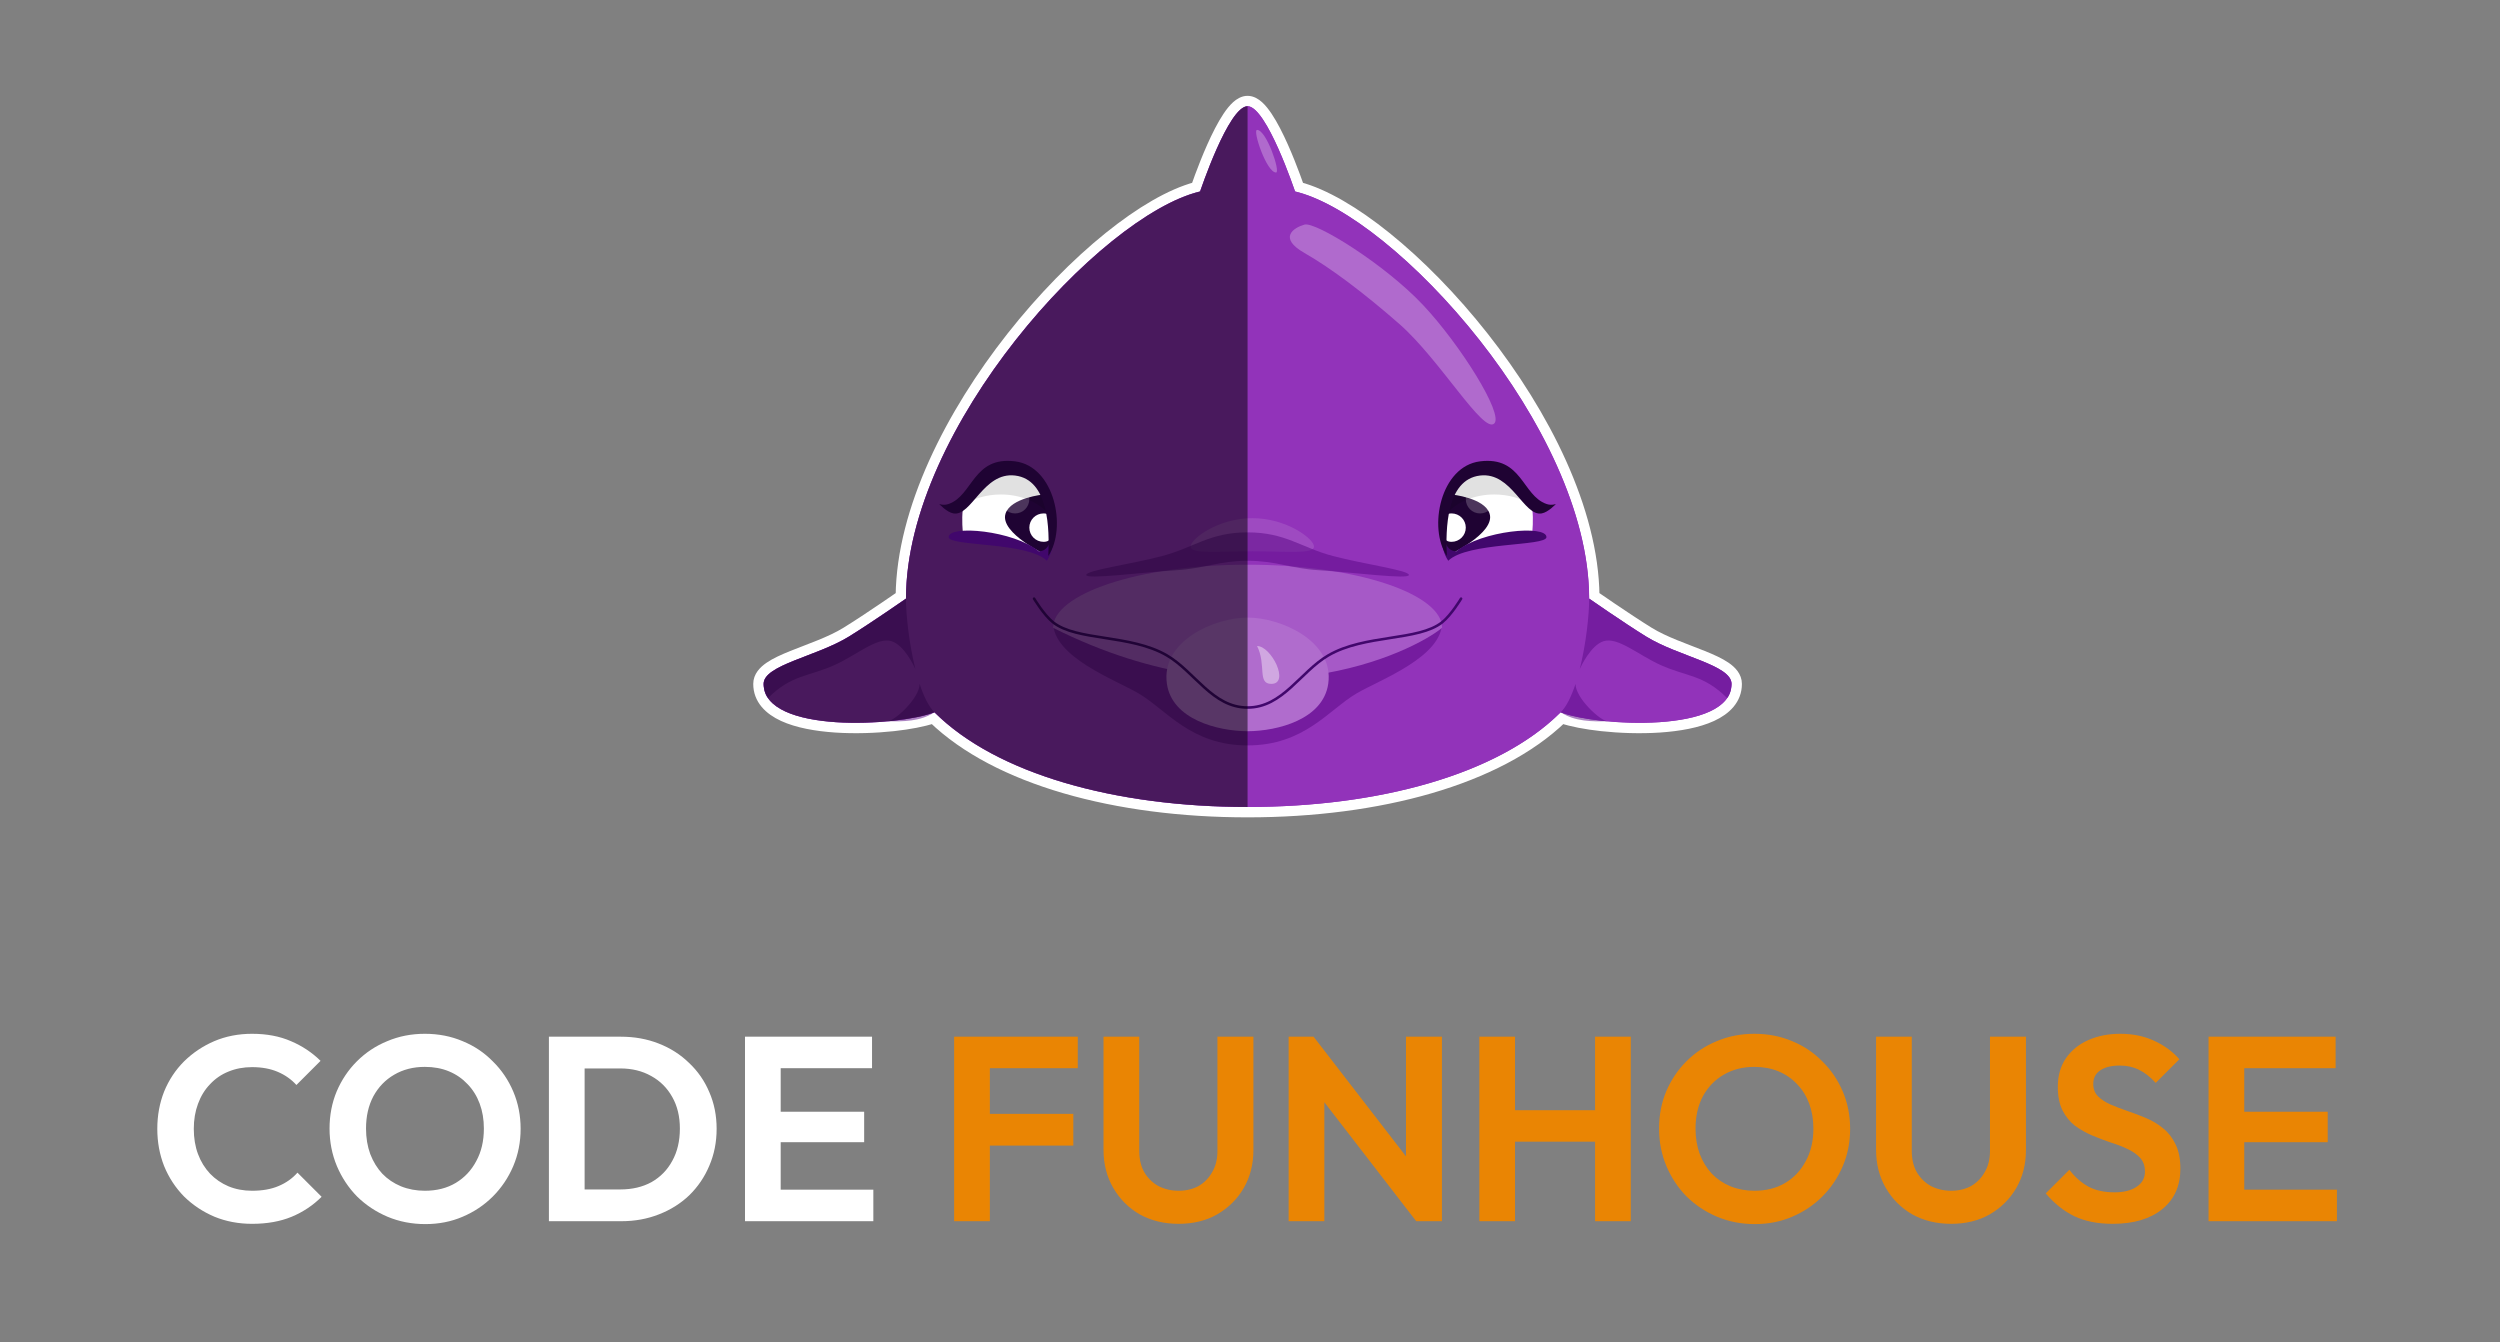 <svg width="149" height="80" viewBox="0 0 149 80" fill="none" xmlns="http://www.w3.org/2000/svg">
<rect x="0" y="0" width="149" height="80" fill="#808080" stroke="none"/>
<path d="M74.356 6.021C74.611 6.022 74.833 6.162 75.009 6.319C75.191 6.483 75.365 6.705 75.531 6.953C75.864 7.451 76.191 8.105 76.476 8.745C76.762 9.388 77.012 10.029 77.19 10.509C77.279 10.749 77.351 10.949 77.4 11.09C77.408 11.112 77.415 11.133 77.422 11.152C78.94 11.557 80.756 12.625 82.622 14.128C84.564 15.692 86.586 17.747 88.419 20.073C92.038 24.666 94.959 30.375 95.02 35.515C95.075 35.553 95.146 35.601 95.231 35.659C95.442 35.805 95.739 36.009 96.077 36.238C96.755 36.697 97.599 37.259 98.27 37.674C99.207 38.253 100.434 38.66 101.493 39.086C102.009 39.294 102.493 39.51 102.85 39.755C103.197 39.994 103.508 40.317 103.508 40.759C103.508 41.683 102.872 42.299 102.03 42.687C101.189 43.074 100.068 43.273 98.911 43.351C97.749 43.428 96.523 43.384 95.456 43.268C94.507 43.164 93.662 43.001 93.093 42.808C89.293 46.472 82.204 48.405 74.356 48.405C66.506 48.405 59.415 46.473 55.616 42.808C55.047 43.001 54.203 43.164 53.255 43.268C52.187 43.384 50.961 43.428 49.799 43.351C48.642 43.273 47.522 43.074 46.681 42.687C45.839 42.299 45.203 41.683 45.203 40.759C45.203 40.317 45.514 39.994 45.861 39.755C46.218 39.51 46.701 39.294 47.217 39.086C48.276 38.66 49.503 38.253 50.44 37.674C51.111 37.259 51.955 36.698 52.634 36.238C52.972 36.009 53.269 35.805 53.48 35.659C53.564 35.601 53.635 35.553 53.69 35.515C53.751 30.375 56.673 24.666 60.292 20.073C62.125 17.747 64.147 15.692 66.089 14.128C67.955 12.625 69.77 11.557 71.288 11.152C71.295 11.133 71.303 11.112 71.311 11.09C71.36 10.949 71.431 10.749 71.52 10.509C71.699 10.029 71.948 9.388 72.234 8.745C72.519 8.105 72.846 7.451 73.179 6.953C73.344 6.705 73.52 6.483 73.702 6.319C73.878 6.162 74.1 6.021 74.356 6.021Z" fill="#9233BA" stroke="white" stroke-width="0.619"/>
<path d="M71.528 11.411C71.528 11.411 73.224 6.331 74.355 6.331C75.486 6.331 77.183 11.411 77.183 11.411C83.121 12.822 94.715 25.52 94.715 35.679C94.715 35.679 96.754 37.1 98.108 37.937C100.041 39.132 103.198 39.63 103.198 40.759C103.198 43.758 95.106 43.283 93.018 42.452C89.342 46.12 82.273 48.096 74.355 48.096C66.438 48.096 59.368 46.12 55.693 42.452C53.605 43.283 45.513 43.758 45.513 40.759C45.513 39.63 48.67 39.132 50.603 37.937C51.956 37.1 53.996 35.679 53.996 35.679C53.996 25.52 65.589 12.822 71.528 11.411Z" fill="#9233BA"/>
<g opacity="0.5">
<path d="M50.603 37.937C48.67 39.132 45.513 39.63 45.513 40.759C45.513 40.759 45.513 41.324 45.773 41.606C47.187 40.195 48.18 40.343 49.754 39.63C51.062 39.038 52.299 37.937 53.148 38.219C53.892 38.467 54.462 39.667 54.558 39.88C54.183 38.378 53.996 36.655 53.996 35.68C53.996 35.68 51.956 37.1 50.603 37.937Z" fill="#580785"/>
<path d="M55.693 42.452C55.345 42.106 55.051 41.493 54.81 40.761C54.809 41.607 53.317 42.994 52.865 42.994L52.898 42.994C53.831 43.002 54.854 43.01 55.693 42.452Z" fill="#580785"/>
</g>
<g opacity="0.5">
<path d="M98.108 37.937C100.041 39.132 103.198 39.63 103.198 40.759C103.198 40.759 103.198 41.324 102.938 41.606C101.524 40.195 100.531 40.343 98.957 39.63C97.649 39.038 96.412 37.937 95.563 38.219C94.819 38.467 94.249 39.667 94.153 39.88C94.528 38.378 94.715 36.655 94.715 35.68C94.715 35.68 96.754 37.1 98.108 37.937Z" fill="#580785"/>
<path d="M93.019 42.452C93.366 42.106 93.66 41.493 93.901 40.761C93.902 41.607 95.394 42.994 95.846 42.994L95.813 42.994C94.88 43.002 93.857 43.01 93.019 42.452Z" fill="#580785"/>
</g>
<path opacity="0.5" d="M74.355 44.427C70.962 44.427 69.514 42.296 67.852 41.323C66.456 40.507 62.762 39.163 62.762 37.09C64.345 35.735 84.252 35.679 85.949 37.09C85.949 39.163 82.254 40.507 80.859 41.323C79.196 42.296 77.749 44.427 74.355 44.427Z" fill="#580785"/>
<path d="M62.762 37.416C74.921 43.533 84.252 38.828 85.949 37.416C85.949 35.431 80.942 33.656 74.355 33.656C67.768 33.656 62.762 35.431 62.762 37.416Z" fill="#A659C7"/>
<path d="M69.548 40.759C69.176 38.207 72.376 36.808 74.356 36.808C76.335 36.808 79.534 38.207 79.162 40.759C78.853 42.876 76.15 43.573 74.356 43.581C72.561 43.573 69.857 42.876 69.548 40.759Z" fill="#B06CCD"/>
<path d="M78.314 32.575C78.314 33.043 76.668 32.857 74.638 32.857C72.608 32.857 70.962 33.043 70.962 32.575C70.962 32.108 72.608 30.882 74.638 30.882C76.668 30.882 78.314 32.108 78.314 32.575Z" fill="#9E4AC1"/>
<path d="M61.631 35.679C61.631 35.679 62.21 36.649 62.762 37.09C64.176 38.218 67.376 37.794 69.548 39.065C71.211 40.038 72.266 42.169 74.356 42.169C76.445 42.169 77.5 40.038 79.163 39.065C81.335 37.794 84.535 38.218 85.949 37.09C86.501 36.649 87.08 35.679 87.08 35.679" stroke="#41076C" stroke-width="0.155" stroke-linecap="round"/>
<path opacity="0.5" d="M70.114 33.986C68.017 34.113 64.741 34.55 64.741 34.268C64.741 33.986 67.401 33.631 69.266 33.139C71.157 32.641 72.093 31.729 74.355 31.729C76.618 31.729 77.553 32.641 79.445 33.139C81.31 33.631 83.97 33.986 83.97 34.268C83.97 34.55 80.694 34.113 78.597 33.986C76.94 33.886 76.052 33.422 74.355 33.422C72.659 33.422 71.771 33.886 70.114 33.986Z" fill="#580785"/>
<path d="M77.748 15.079C76.165 14.176 77.089 13.574 77.748 13.386C78.408 13.198 82.535 15.752 84.818 18.183C87.02 20.527 89.625 24.674 89.06 25.238C88.412 25.884 85.811 21.42 83.404 19.312C81.329 17.494 79.332 15.982 77.748 15.079Z" fill="#B06ACD"/>
<path d="M74.921 7.742C74.638 7.742 75.486 10.282 76.052 10.282C76.334 10.282 75.486 7.742 74.921 7.742Z" fill="#B06ACD"/>
<path d="M75.769 40.759C74.921 40.759 75.486 39.63 74.921 38.502C75.769 38.502 76.9 40.759 75.769 40.759Z" fill="#D0A7E1"/>
<g style="mix-blend-mode:soft-light" opacity="0.5">
<path d="M71.528 11.411C71.528 11.411 73.224 6.331 74.355 6.331V48.096C66.438 48.096 59.368 46.12 55.693 42.452C53.605 43.283 45.513 43.758 45.513 40.759C45.513 39.63 48.67 39.132 50.603 37.937C51.956 37.1 53.996 35.679 53.996 35.679C53.996 25.52 65.589 12.822 71.528 11.411Z" fill="black"/>
</g>
<path d="M91.32 30.318C91.409 30.982 91.321 31.729 91.321 31.729C89.341 31.729 87.644 32.293 86.513 33.14C86.513 33.14 85.784 31.603 85.947 30.6C86.186 29.137 87.008 27.856 88.492 27.778C89.976 27.7 91.124 28.848 91.32 30.318Z" fill="white"/>
<path d="M88.776 30.601C88.464 29.665 86.514 29.472 86.514 29.472C86.514 29.472 85.948 30.494 85.948 31.165C85.948 31.835 86.231 33.14 86.231 33.14C86.231 33.14 89.171 31.783 88.776 30.601Z" fill="#1F0333"/>
<path d="M85.948 31.446C85.948 31.914 86.044 32.293 86.513 32.293C86.981 32.293 87.361 31.914 87.361 31.446C87.361 30.979 86.981 30.6 86.513 30.6C86.044 30.6 85.948 30.979 85.948 31.446Z" fill="white"/>
<ellipse opacity="0.2" cx="0.848" cy="0.847" rx="0.848" ry="0.847" transform="matrix(-1 0 0 1 89.059 28.907)" fill="white"/>
<path opacity="0.12" d="M88.775 27.778C87.37 27.778 86.231 28.915 86.231 30.318C86.231 30.41 86.237 30.5 86.246 30.589C86.856 29.914 87.888 29.471 89.059 29.471C89.923 29.471 90.711 29.714 91.311 30.113C91.206 28.806 90.112 27.778 88.775 27.778Z" fill="black"/>
<path d="M86.316 33.422C87.447 32.293 92.169 32.575 92.169 32.011C92.169 31.267 88.302 31.613 86.79 32.858C86.033 32.851 86.033 31.729 86.033 31.729C86.033 31.729 85.75 32.575 86.316 33.422Z" fill="#41076C"/>
<path d="M92.734 30.036C92.734 30.036 92.482 30.145 92.169 30.036C90.714 29.529 90.723 27.181 88.21 27.496C85.853 27.791 85.108 31.459 86.231 33.14C86.157 31.567 86.186 28.586 88.21 28.342C90.112 28.113 90.8 30.793 91.886 30.6C92.278 30.531 92.734 30.036 92.734 30.036Z" fill="#1F0333"/>
<path d="M57.389 30.318C57.3 30.982 57.388 31.729 57.388 31.729C59.368 31.729 61.065 32.293 62.196 33.14C62.196 33.14 62.925 31.603 62.762 30.6C62.523 29.137 61.7 27.856 60.217 27.778C58.733 27.7 57.585 28.848 57.389 30.318Z" fill="white"/>
<path d="M59.933 30.601C60.245 29.665 62.195 29.472 62.195 29.472C62.195 29.472 62.761 30.494 62.761 31.165C62.761 31.835 62.478 33.14 62.478 33.14C62.478 33.14 59.538 31.783 59.933 30.601Z" fill="#1F0333"/>
<path d="M62.761 31.446C62.761 31.914 62.664 32.293 62.196 32.293C61.727 32.293 61.348 31.914 61.348 31.446C61.348 30.979 61.727 30.6 62.196 30.6C62.664 30.6 62.761 30.979 62.761 31.446Z" fill="white"/>
<ellipse opacity="0.2" cx="60.499" cy="29.754" rx="0.848" ry="0.847" fill="white"/>
<path opacity="0.12" d="M59.934 27.778C61.339 27.778 62.478 28.915 62.478 30.318C62.478 30.41 62.472 30.5 62.463 30.589C61.853 29.914 60.821 29.471 59.65 29.471C58.786 29.471 57.998 29.714 57.398 30.113C57.503 28.806 58.597 27.778 59.934 27.778Z" fill="black"/>
<path d="M62.393 33.422C61.262 32.293 56.54 32.575 56.54 32.011C56.54 31.267 60.407 31.613 61.919 32.858C62.676 32.851 62.676 31.729 62.676 31.729C62.676 31.729 62.959 32.575 62.393 33.422Z" fill="#41076C"/>
<path d="M55.975 30.036C55.975 30.036 56.227 30.145 56.54 30.036C57.995 29.529 57.986 27.181 60.499 27.496C62.856 27.791 63.601 31.459 62.478 33.14C62.552 31.567 62.523 28.586 60.499 28.342C58.597 28.113 57.909 30.793 56.823 30.6C56.431 30.531 55.975 30.036 55.975 30.036Z" fill="#1F0333"/>
<path d="M15.023 72.94C14.22 72.94 13.474 72.799 12.786 72.518C12.097 72.226 11.492 71.824 10.971 71.313C10.46 70.792 10.064 70.187 9.782 69.499C9.511 68.81 9.375 68.07 9.375 67.277C9.375 66.485 9.511 65.744 9.782 65.056C10.064 64.368 10.46 63.768 10.971 63.257C11.492 62.746 12.092 62.344 12.77 62.053C13.458 61.761 14.209 61.614 15.023 61.614C15.899 61.614 16.67 61.761 17.338 62.053C18.005 62.334 18.594 62.725 19.105 63.226L17.666 64.665C17.364 64.331 16.994 64.07 16.556 63.883C16.117 63.695 15.607 63.601 15.023 63.601C14.511 63.601 14.042 63.69 13.615 63.867C13.197 64.034 12.832 64.284 12.52 64.618C12.207 64.941 11.967 65.332 11.8 65.791C11.633 66.24 11.55 66.735 11.55 67.277C11.55 67.83 11.633 68.331 11.8 68.779C11.967 69.228 12.207 69.619 12.52 69.952C12.832 70.276 13.197 70.526 13.615 70.703C14.042 70.88 14.511 70.969 15.023 70.969C15.638 70.969 16.165 70.875 16.602 70.688C17.051 70.5 17.426 70.234 17.729 69.89L19.168 71.329C18.657 71.84 18.062 72.236 17.385 72.518C16.707 72.799 15.919 72.94 15.023 72.94ZM25.351 72.956C24.547 72.956 23.797 72.81 23.098 72.518C22.41 72.226 21.805 71.824 21.283 71.313C20.772 70.792 20.371 70.187 20.079 69.499C19.787 68.8 19.641 68.054 19.641 67.262C19.641 66.469 19.782 65.734 20.063 65.056C20.355 64.368 20.757 63.768 21.268 63.257C21.789 62.736 22.394 62.334 23.082 62.053C23.771 61.761 24.516 61.614 25.319 61.614C26.133 61.614 26.884 61.761 27.572 62.053C28.26 62.334 28.86 62.736 29.371 63.257C29.892 63.768 30.299 64.368 30.591 65.056C30.883 65.744 31.029 66.485 31.029 67.277C31.029 68.07 30.883 68.81 30.591 69.499C30.299 70.187 29.892 70.792 29.371 71.313C28.86 71.824 28.26 72.226 27.572 72.518C26.894 72.81 26.154 72.956 25.351 72.956ZM25.319 70.969C26.028 70.969 26.644 70.813 27.165 70.5C27.686 70.187 28.093 69.754 28.385 69.201C28.688 68.649 28.839 68.002 28.839 67.262C28.839 66.719 28.756 66.224 28.589 65.776C28.422 65.327 28.182 64.941 27.869 64.618C27.556 64.284 27.186 64.029 26.758 63.852C26.331 63.674 25.851 63.586 25.319 63.586C24.631 63.586 24.021 63.742 23.489 64.055C22.968 64.357 22.556 64.785 22.253 65.338C21.961 65.89 21.815 66.532 21.815 67.262C21.815 67.814 21.899 68.32 22.066 68.779C22.243 69.238 22.483 69.629 22.785 69.952C23.098 70.276 23.468 70.526 23.896 70.703C24.334 70.88 24.808 70.969 25.319 70.969ZM34.17 72.784V70.891H36.97C37.679 70.891 38.3 70.745 38.832 70.453C39.364 70.15 39.776 69.728 40.068 69.186C40.37 68.644 40.521 68.002 40.521 67.262C40.521 66.542 40.37 65.916 40.068 65.385C39.765 64.842 39.348 64.425 38.816 64.133C38.284 63.831 37.669 63.679 36.97 63.679H34.123V61.787H37.002C37.815 61.787 38.566 61.922 39.254 62.193C39.953 62.465 40.558 62.85 41.069 63.351C41.59 63.841 41.992 64.42 42.273 65.087C42.565 65.755 42.711 66.485 42.711 67.277C42.711 68.07 42.565 68.805 42.273 69.483C41.992 70.15 41.595 70.734 41.084 71.235C40.573 71.725 39.968 72.106 39.27 72.377C38.581 72.648 37.836 72.784 37.033 72.784H34.17ZM32.715 72.784V61.787H34.843V72.784H32.715ZM44.402 72.784V61.787H46.529V72.784H44.402ZM45.966 72.784V70.906H52.051V72.784H45.966ZM45.966 68.075V66.26H51.504V68.075H45.966ZM45.966 63.664V61.787H51.973V63.664H45.966Z" fill="white"/>
<path d="M56.867 72.784V61.787H58.995V72.784H56.867ZM58.432 68.278V66.386H63.969V68.278H58.432ZM58.432 63.664V61.787H64.235V63.664H58.432ZM70.244 72.94C69.379 72.94 68.607 72.752 67.929 72.377C67.262 71.991 66.735 71.465 66.349 70.797C65.963 70.13 65.77 69.374 65.77 68.529V61.787H67.898V68.591C67.898 69.082 67.997 69.504 68.195 69.858C68.403 70.213 68.685 70.489 69.04 70.688C69.405 70.875 69.806 70.969 70.244 70.969C70.693 70.969 71.089 70.875 71.433 70.688C71.777 70.489 72.048 70.213 72.246 69.858C72.455 69.504 72.559 69.087 72.559 68.607V61.787H74.703V68.544C74.703 69.389 74.51 70.145 74.124 70.813C73.738 71.47 73.211 71.991 72.544 72.377C71.887 72.752 71.12 72.94 70.244 72.94ZM76.803 72.784V61.787H78.289L78.931 63.914V72.784H76.803ZM84.406 72.784L77.883 64.336L78.289 61.787L84.812 70.234L84.406 72.784ZM84.406 72.784L83.796 70.719V61.787H85.939V72.784H84.406ZM88.169 72.784V61.787H90.296V72.784H88.169ZM95.067 72.784V61.787H97.195V72.784H95.067ZM89.514 68.044V66.167H95.662V68.044H89.514ZM104.589 72.956C103.786 72.956 103.036 72.81 102.337 72.518C101.649 72.226 101.044 71.824 100.522 71.313C100.011 70.792 99.61 70.187 99.318 69.499C99.026 68.8 98.88 68.054 98.88 67.262C98.88 66.469 99.02 65.734 99.302 65.056C99.594 64.368 99.996 63.768 100.507 63.257C101.028 62.736 101.633 62.334 102.321 62.053C103.01 61.761 103.755 61.614 104.558 61.614C105.372 61.614 106.122 61.761 106.811 62.053C107.499 62.334 108.099 62.736 108.61 63.257C109.131 63.768 109.538 64.368 109.83 65.056C110.122 65.744 110.268 66.485 110.268 67.277C110.268 68.07 110.122 68.81 109.83 69.499C109.538 70.187 109.131 70.792 108.61 71.313C108.099 71.824 107.499 72.226 106.811 72.518C106.133 72.81 105.392 72.956 104.589 72.956ZM104.558 70.969C105.267 70.969 105.883 70.813 106.404 70.5C106.926 70.187 107.332 69.754 107.624 69.201C107.927 68.649 108.078 68.002 108.078 67.262C108.078 66.719 107.994 66.224 107.828 65.776C107.661 65.327 107.421 64.941 107.108 64.618C106.795 64.284 106.425 64.029 105.997 63.852C105.57 63.674 105.09 63.586 104.558 63.586C103.87 63.586 103.26 63.742 102.728 64.055C102.207 64.357 101.795 64.785 101.492 65.338C101.2 65.89 101.054 66.532 101.054 67.262C101.054 67.814 101.138 68.32 101.304 68.779C101.482 69.238 101.722 69.629 102.024 69.952C102.337 70.276 102.707 70.526 103.135 70.703C103.573 70.88 104.047 70.969 104.558 70.969ZM116.287 72.94C115.422 72.94 114.65 72.752 113.972 72.377C113.305 71.991 112.778 71.465 112.392 70.797C112.006 70.13 111.814 69.374 111.814 68.529V61.787H113.941V68.591C113.941 69.082 114.04 69.504 114.238 69.858C114.447 70.213 114.728 70.489 115.083 70.688C115.448 70.875 115.849 70.969 116.287 70.969C116.736 70.969 117.132 70.875 117.476 70.688C117.82 70.489 118.092 70.213 118.29 69.858C118.498 69.504 118.603 69.087 118.603 68.607V61.787H120.746V68.544C120.746 69.389 120.553 70.145 120.167 70.813C119.781 71.47 119.254 71.991 118.587 72.377C117.93 72.752 117.163 72.94 116.287 72.94ZM125.915 72.94C125.029 72.94 124.268 72.789 123.631 72.487C123.006 72.184 122.437 71.73 121.926 71.126L123.334 69.718C123.658 70.145 124.033 70.479 124.461 70.719C124.888 70.948 125.41 71.063 126.025 71.063C126.578 71.063 127.016 70.954 127.339 70.734C127.673 70.515 127.839 70.213 127.839 69.827C127.839 69.493 127.746 69.222 127.558 69.014C127.37 68.805 127.12 68.628 126.807 68.482C126.505 68.336 126.166 68.206 125.79 68.091C125.425 67.966 125.055 67.825 124.68 67.668C124.315 67.512 123.976 67.319 123.663 67.09C123.36 66.85 123.115 66.547 122.928 66.182C122.74 65.807 122.646 65.338 122.646 64.774C122.646 64.107 122.808 63.539 123.131 63.069C123.454 62.6 123.897 62.24 124.461 61.99C125.024 61.74 125.66 61.614 126.369 61.614C127.12 61.614 127.798 61.755 128.403 62.037C129.008 62.319 129.503 62.684 129.889 63.132L128.481 64.54C128.158 64.185 127.824 63.925 127.48 63.758C127.146 63.591 126.765 63.507 126.338 63.507C125.848 63.507 125.462 63.601 125.18 63.789C124.899 63.977 124.758 64.248 124.758 64.602C124.758 64.905 124.852 65.15 125.039 65.338C125.227 65.525 125.472 65.687 125.775 65.823C126.087 65.958 126.426 66.088 126.791 66.214C127.167 66.339 127.537 66.48 127.902 66.636C128.277 66.792 128.616 66.996 128.919 67.246C129.232 67.496 129.482 67.82 129.67 68.216C129.857 68.602 129.951 69.082 129.951 69.655C129.951 70.677 129.592 71.48 128.872 72.064C128.152 72.648 127.167 72.94 125.915 72.94ZM131.63 72.784V61.787H133.758V72.784H131.63ZM133.195 72.784V70.906H139.28V72.784H133.195ZM133.195 68.075V66.26H138.732V68.075H133.195ZM133.195 63.664V61.787H139.202V63.664H133.195Z" fill="#EA8503"/>
</svg>
